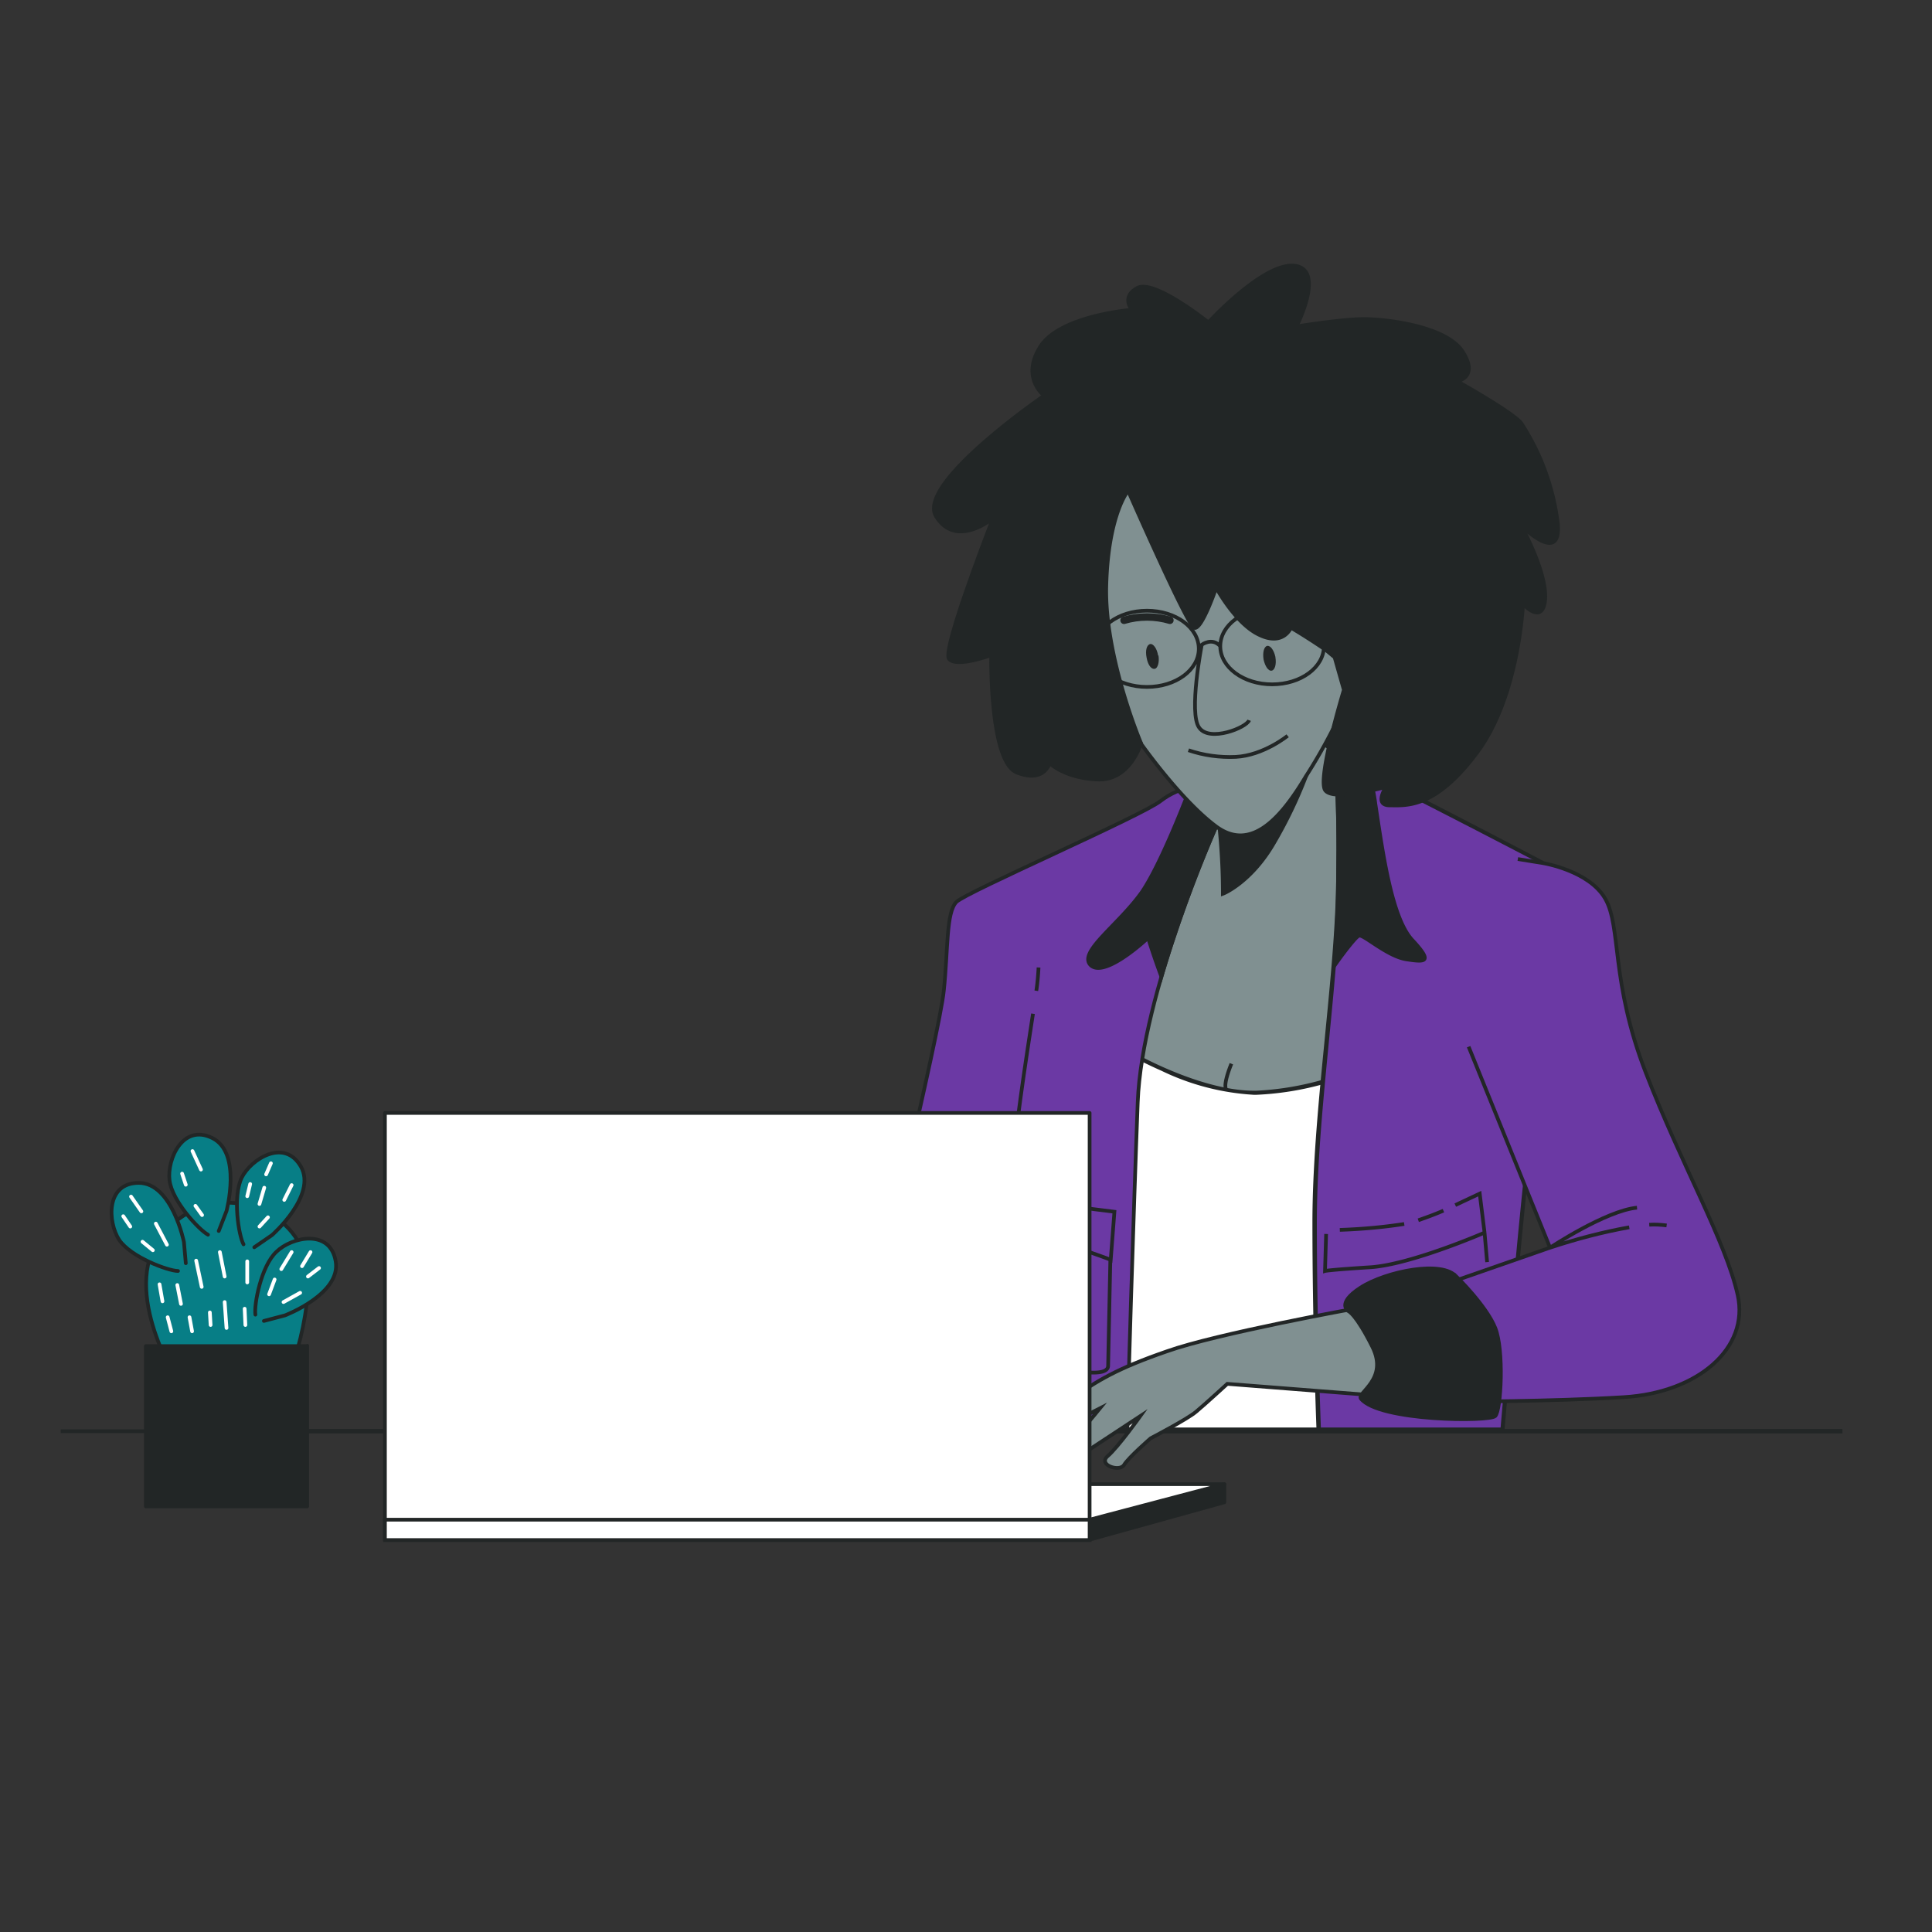 <svg width="522" height="522" fill="none" xmlns="http://www.w3.org/2000/svg">
  <rect width="100%" height="100%" fill="#333333" stroke="none"/>
  <g clip-path="url(#a)">
    <path d="M50.6 386.7H16.4" stroke="#222626" stroke-miterlimit="10"/>
    <path d="M497.8 386.1h-436v1.2h436V386Z" fill="#222626"/>
    <mask id="b" style="mask-type:luminance" maskUnits="userSpaceOnUse" x="0" y="0" width="522" height="522">
      <path d="M522 0H0v522h522V0Z" fill="#fff"/>
    </mask>
    <g mask="url(#b)">
      <path d="m366.1 386.3 7.4-111.3 5.4-53-14.8-16.5-7.4-5.3s-10.5 9-17.9 11l-14.5 4.1S299 263 296.9 284.4c-2 21.6-5.4 101.5-5.4 101.5l2.9.4H366Z" fill="#809091"/>
      <path d="M366.1 386.3h.6L374 275l5.5-53.1-15-16.8-7.9-5.7-.3.3-.5.4c-1 .9-3.7 3.1-7 5.3-3.2 2.3-7 4.5-10.2 5.3l-14.5 4-.2.1-.1.3s-6.4 11.8-13 26.4c-6.5 14.7-13.4 32-14.4 42.9-2 21.6-5.4 101.5-5.4 101.5v.5l3.3.5h72.4v-.6h-.6v-.6h-71.7l-2.8-.4v.6h.5l.2-3.5c.6-15.5 3.4-79 5.2-98 1-10.5 7.8-27.8 14.4-42.4a502 502 0 0 1 11.8-24.3l1-2.1-.4-.3.1.6 4.5-1.3 10-2.8c3.9-1 8.4-3.8 12-6.4 3.5-2.5 6.1-4.8 6.1-4.8l-.3-.4-.4.4 7.4 5.4 14.6 16.3-5.4 52.6-7.3 111.4h.6Z" fill="#222626"/>
      <path d="M331.4 294.5s-1.3-.6 1.3-7.1" stroke="#222626" stroke-miterlimit="10"/>
      <path d="M328.4 214.2c1.3 9 2 18 2.1 27.1 0 0 7.6-3 13.7-13.6a122 122 0 0 0 8.6-17.9l-24.4 4.4Z" fill="#222626"/>
      <path d="M328.4 214.2h-.5c1.2 9 2 18 2 27.1v.9l.8-.3c.1 0 7.8-3.2 14-14a123 123 0 0 0 8.6-17.9l.4-.9-25.9 4.6v.6l.6-.1.1.5 24.4-4.3v-.6l-.6-.2c-2.4 6.2-5.3 12.1-8.6 17.8a36.2 36.2 0 0 1-12.2 12.8 10.3 10.3 0 0 1-1.1.6l.1.5h.6c-.1-9-.8-18.2-2-27.2h-.7Z" fill="#222626"/>
      <path d="m366.1 386.3 6.6-100a79.6 79.6 0 0 1-33.3 9c-16.8.2-37.7-12.9-37.7-12.9l-4.7 1.8v.2c-2 21.7-5.4 101.5-5.4 101.5l2.8.4H366Z" fill="#fff"/>
      <path d="M366.1 386.3h.6l6.7-101-1 .4a79.1 79.1 0 0 1-33 9h-.5c-8.2 0-17.5-3.2-24.7-6.4a118.2 118.2 0 0 1-11.3-5.8l-1-.6-.2-.1-5.3 2v.6h.6-.6c-2 21.6-5.4 101.5-5.4 101.5v.5l3.4.5h72.3v-.6h-.6v-.6h-71.7l-2.7-.4-.1.6h.6l.1-3.5c.7-15.5 3.5-79 5.3-98v-.1h-.6l.2.5 4.7-1.9-.2-.5-.3.5s5.1 3.2 12.4 6.4a65.9 65.9 0 0 0 25 6.5h.6a80 80 0 0 0 33.6-9l-.3-.6h-.5l-6.6 100 .5.1Z" fill="#222626"/>
      <path d="M355.2 330.3c0 25.8.9 50.6 1.1 56H406c.7-8 5-58 7.2-76 2.4-19.6 18.1-48.7 18.1-59.2 0-10.4 3.2-8.8-11.2-16.4-14.4-7.5-46.1-24-50.5-26-4.4-2-9.2-6.8-9.2-6.8s1.6 10 1.1 37.2c-.4 27.2-6.3 62-6.3 91.2Z" fill="#6B39A4"/>
      <path d="M355.2 330.3h-.6c0 25.8.9 50.6 1.1 56v.6h50.8v-.6c.7-8 5-58 7.2-76 1.2-9.6 5.7-21.8 10-32.8l5.7-15.3c1.5-4.5 2.5-8.3 2.5-11 0-3.3.3-5.3.3-6.9 0-1-.1-1.7-.5-2.5-.5-1-1.5-2-3.2-3.1a3697.8 3697.8 0 0 0-58.6-30.4 29.7 29.7 0 0 1-8.3-6 16 16 0 0 1-.6-.6l-.2-.2-1.2-1.2.3 1.7v.4c.2 1.7 1.2 9.7 1.2 27.3l-.1 9.4c-.5 27-6.4 62-6.4 91.2h1.2c0-29.1 5.9-64 6.3-91.2l.1-9.4c0-20.1-1.2-27.8-1.2-27.9l-.6.1-.4.4s4.8 4.9 9.4 7a3901.8 3901.8 0 0 1 50.5 26c5 2.6 7.8 4.1 9.4 5.3.7.6 1.2 1.2 1.4 1.7.3.6.4 1.2.4 2 0 1.5-.3 3.6-.3 6.8 0 2.5-1 6.2-2.5 10.7-2.3 6.7-5.7 15.2-8.9 23.7-3 8.6-5.9 17.3-6.8 24.7-2.2 18-6.5 68-7.2 76h.6v-.5h-49.7v.6h.6c-.2-5.5-1.1-30.3-1.1-56h-.6Z" fill="#222626"/>
      <path d="M360.4 202s1.6 10 1.1 37.2c0 6.8-.5 14.2-1 21.8 1.3-1.9 5.7-7.9 6.7-8.2 1.2-.4 7.6 5.6 12.8 6.4 5.2.8 7.2.8 1.6-5.2s-8-23.6-10-36.8a51 51 0 0 0-1.8-8.3h-.2c-4.4-2-9.2-6.9-9.2-6.9Z" fill="#222626"/>
      <path d="m401.1 333 .7 8m-.7-8-1.3-10.5-6.6 3.1m8 7.4s-20 8.7-31 9.4c-11.2.7-12.2 1-12.2 1l.3-10m3.7-1.1c5.8-.2 11.6-.7 17.4-1.6m3.8-1c2-.7 4.5-1.6 6.8-2.6m-29.6-125s1.6 10 1.1 37c0 7-.5 14.3-1 21.9 1.3-1.9 5.7-7.9 6.7-8.2 1.2-.4 7.6 5.6 12.8 6.4 5.2.8 7.2.8 1.6-5.2s-8-23.6-10-36.8a51 51 0 0 0-1.8-8.3h-.2c-4.4-2-9.2-6.9-9.2-6.9Z" stroke="#222626" stroke-miterlimit="10"/>
      <path d="M248.6 386.3h56c0-4.4 1.7-60 2.8-88.5 1.1-29.6 21.2-74.5 21.2-74.5s2.7-6.3-.2-9.1c-2.8-2.9-9.6-1.8-14.8 2.2-5 4-52.3 24.5-55.2 27.3-2.8 2.9-2.2 12.6-3.4 24-1.1 11.3-20 89.9-20 89.9s-5 1.1-6.7 2.2c-1.7 1.2-1.7 4.6-1.7 4.6s2.2.6 9 4c6.3 3.1 12.1 15.9 13 17.9Z" fill="#6B39A4"/>
      <path d="m329.6 219.9-.3 1.1.3-1.1" fill="#222626"/>
      <path d="m323.7 235.2-.5 1.1.5-1Zm-1.5 4-1.2 3 1.2-3ZM313.2 266c0 .4-.2.7-.3 1.1 0-.4.2-.7.3-1.1Zm-3.7 15.3-.2 1.2.2-1.2m-.4 2.1-.4 2.2.4-2.2Z" fill="#809091"/>
      <path d="m308.5 286.8-.6 4v.1l.6-4" fill="#D5DDDE"/>
      <path d="m308.7 285.6-.2 1.2.2-1.1" fill="#222626"/>
      <path d="M307.4 296.7Zm0 1.1Z" fill="#D5DDDE"/>
    </g>
    <path d="M256.7 386.3h-1.1 1.1Z" fill="#222626"/>
    <mask id="c" style="mask-type:luminance" maskUnits="userSpaceOnUse" x="0" y="0" width="522" height="522">
      <path d="M522 0H0v522h522V0Z" fill="#fff"/>
    </mask>
    <g mask="url(#c)">
      <path d="M248.6 386.3h56c0-4.4 1.7-60 2.8-88.5 1.1-29.6 21.2-74.5 21.2-74.5s2.7-6.3-.2-9.1c-2.8-2.9-9.6-1.8-14.8 2.2-5 4-52.3 24.5-55.2 27.3-2.8 2.9-2.2 12.6-3.4 24-1.1 11.3-20 89.9-20 89.9s-5 1.1-6.7 2.2c-1.7 1.2-1.7 4.6-1.7 4.6s2.2.6 9 4c6.3 3.1 12.1 15.9 13 17.9Z" stroke="#222626" stroke-miterlimit="10"/>
      <path d="M226.6 364.4s2.2.6 9 4c6.9 3.4 13.2 18.2 13.2 18.2h11c.7-2 2.4-9.6-5.4-18.8-9-10.8-19.3-10.2-19.3-10.2s-5.1 1.1-6.8 2.3c-1.7 1.1-1.7 4.5-1.7 4.5Z" fill="#222626"/>
      <path d="M226.6 364.4s2.2.6 9 4c6.9 3.4 13.2 18.2 13.2 18.2h11c.7-2 2.4-9.6-5.4-18.8-9-10.8-19.3-10.2-19.3-10.2s-5.1 1.1-6.8 2.3c-1.7 1.1-1.7 4.5-1.7 4.5Z" stroke="#222626" stroke-miterlimit="10"/>
      <path d="M321.6 212.8c-2.5 6.5-8.3 21.1-13 28.1-6.4 9.1-17.7 16.5-13.8 20 4 3.3 15.4-7.5 15.4-7.5a210.1 210.1 0 0 0 3.6 10.5 357 357 0 0 1 14.8-40.6s2.7-6.3-.2-9.1c-1.5-1.5-4-2-6.8-1.4Z" fill="#222626"/>
      <path d="m300 340.3-.6 28.7c0 3.4-10.2 1.1-10.2 1.1m-15.4-47.8s9.1 2.9 13.7 3.4l13.6 1.7-1 13s-.7-.4-11-3.9a186.2 186.2 0 0 1-16.4-6.2m-1.8 57.4s1.8-36.4 1.8-57.5c0-15.1 4-40.6 6.4-56.3m.9-6.2c.3-2 .5-4.2.6-6.3m41-48.6c-2.5 6.5-8.3 21.1-13 28.1-6.4 9.1-17.7 16.5-13.8 20 4 3.3 15.4-7.5 15.4-7.5a210.1 210.1 0 0 0 3.6 10.5 357 357 0 0 1 14.8-40.6s2.7-6.3-.2-9.1c-1.5-1.5-4-2-6.8-1.4Z" stroke="#222626" stroke-miterlimit="10"/>
      <path d="M308.2 200.8s10.8 15.4 20.4 22.5c9.6 7.1 17.8-2.8 24.2-13.5a143.4 143.4 0 0 0 13.9-27.8c3.2-9.2 0-24.5-12.8-36.6-12.8-12.1-42.8-30-50.2-20.7a57.7 57.7 0 0 0-9.6 47c3 10.5 7.7 20.3 14.1 29Z" fill="#809091"/>
      <path d="M308.2 200.8s10.8 15.4 20.4 22.5c9.6 7.1 17.8-2.8 24.2-13.5a143.4 143.4 0 0 0 13.9-27.8c3.2-9.2 0-24.5-12.8-36.6-12.8-12.1-42.8-30-50.2-20.7a57.7 57.7 0 0 0-9.6 47c3 10.5 7.7 20.3 14.1 29Z" stroke="#222626" stroke-miterlimit="10"/>
      <path d="M303.7 167.6c4-1.2 8.4-1.2 12.4 0" stroke="#222626" stroke-width="2" stroke-miterlimit="10" stroke-linecap="round"/>
      <path d="M313 177.1c.3 1.8-.2 3.5-1 3.6-1 .2-1.9-1.2-2.2-3-.4-1.9 0-3.5 1-3.7.8-.1 1.8 1.2 2.1 3.1ZM344.6 177.6c.3 1.8-.1 3.4-1 3.6-.9.2-1.8-1.2-2.2-3-.3-1.9.1-3.5 1-3.7.9-.1 1.8 1.2 2.2 3Z" fill="#222626"/>
      <path d="M321.1 202.7c4.1 1.4 8.5 2 12.8 1.8 7.5-.4 14-5.7 14-5.7" stroke="#222626" stroke-miterlimit="10"/>
      <path d="M304.8 132.6s15.8 36 17.8 37 6-10.8 6-10.8 5.3 9.9 11.8 12.8c6.4 3 8.4-2 8.4-2 3.2 1.9 6.3 3.9 9.4 6l2.4 2 2.5 8.8s-7.4 24.3-5 27.2c2.5 3 16.4-1 16.4-1s-3.4 5 1 5 12.3 1 23.7-14.4c11.3-15.3 12.3-40 12.3-40s5.4 6 6-1.4c.4-7.5-6.5-19.8-6.5-19.8s10.9 10.9 9.9-.5a63.7 63.7 0 0 0-9.9-27.2c-2.4-3-17.3-11.3-17.3-11.3s6-1 1.5-8c-4.4-6.9-20.7-8.8-26.7-8.8-5.9 0-18.2 2-18.2 2s7.9-15.4-.5-16.4c-8.4-1-23.3 15.3-23.3 15.3s-14.7-11.8-19.2-9.3c-4.5 2.4-1.5 5.9-1.5 5.9s-19.3 1.5-24.7 9.9c-5.4 8.4 1 13.3 1 13.3s-34.6 23.7-29.2 32.6c5.5 8.9 15.4.5 15.4.5s-13.9 35.6-11.9 38c2 2.5 11.4-1 11.4-1s-.5 28.7 6.9 31.7 8.9-2.5 8.9-2.5 4 4 12.8 4.4c9 .5 11.9-9.8 11.9-9.8s-9.9-23.3-9.4-42.5c.5-19.3 5.9-25.7 5.9-25.7Z" fill="#222626"/>
      <path d="M304.8 132.6s15.8 36 17.8 37 6-10.8 6-10.8 5.3 9.9 11.8 12.8c6.4 3 8.4-2 8.4-2 3.2 1.9 6.3 3.9 9.4 6l2.4 2 2.5 8.8s-7.4 24.3-5 27.2c2.5 3 16.4-1 16.4-1s-3.4 5 1 5 12.3 1 23.7-14.4c11.3-15.3 12.3-40 12.3-40s5.4 6 6-1.4c.4-7.5-6.5-19.8-6.5-19.8s10.9 10.9 9.9-.5a63.7 63.7 0 0 0-9.9-27.2c-2.4-3-17.3-11.3-17.3-11.3s6-1 1.5-8c-4.4-6.9-20.7-8.8-26.7-8.8-5.9 0-18.2 2-18.2 2s7.9-15.4-.5-16.4c-8.4-1-23.3 15.3-23.3 15.3s-14.7-11.8-19.2-9.3c-4.5 2.4-1.5 5.9-1.5 5.9s-19.3 1.5-24.7 9.9c-5.4 8.4 1 13.3 1 13.3s-34.6 23.7-29.2 32.6c5.5 8.9 15.4.5 15.4.5s-13.9 35.6-11.9 38c2 2.5 11.4-1 11.4-1s-.5 28.7 6.9 31.7 8.9-2.5 8.9-2.5 4 4 12.8 4.4c9 .5 11.9-9.8 11.9-9.8s-9.9-23.3-9.4-42.5c.5-19.3 5.9-25.7 5.9-25.7Z" stroke="#222626" stroke-miterlimit="10"/>
      <path d="M324.7 174.2s-3.6 18.5-.7 22.4c2.8 4 12.8 0 13.5-2" fill="#809091"/>
      <path d="M329.7 174.6c-2.2-2.5-5-.4-5-.4s-3.6 18.5-.7 22.4c2.8 4 12.8 0 13.5-2m-7.8-20c0 5.7 6.3 10.3 14 10.3 7.8 0 14-4.6 14-10.3 0-5.7-6.2-10.3-14-10.3s-14 4.6-14 10.3Zm-19.8-9.6c7.8 0 14 4.6 14 10.3 0 5.7-6.2 10.3-14 10.3s-14-4.6-14-10.3c0-5.7 6.2-10.3 14-10.3Z" stroke="#222626" stroke-miterlimit="10"/>
      <path d="M207.6 371.2s17.8-5 23.3-6 16.5 9.2 18.4 14.7c1.8 5.5-.5 6.7-.5 6.7l-36.7-1.2-4.5-14.2Z" fill="#809091"/>
      <path d="M207.6 371.2s17.8-5 23.3-6 16.5 9.2 18.4 14.7c1.8 5.5-.5 6.7-.5 6.7l-36.7-1.2-4.5-14.2Z" stroke="#222626" stroke-miterlimit="10"/>
      <path d="M214 369.4s13.5 5 16.9 7c3.4 2 2.4 6.1.3 8.1a19 19 0 0 1-8.4 4c-3.1.3-6.3.3-9.4 0-4-.2-7.8.4-11.2.4-3.3 0-13.4-1-13.4-1l-3-2s-5.8 1.7-10.2 3.4c-4.4 1.7-3-2 .3-4.7 3.4-2.7 11.8-9.4 13.2-10.1 1.4-.7 18.5-5.7 18.5-5.7l6.4.6Z" fill="#809091"/>
      <path d="M214 369.4s13.5 5 16.9 7c3.4 2 2.4 6.1.3 8.1a19 19 0 0 1-8.4 4c-3.1.3-6.3.3-9.4 0-4-.2-7.8.4-11.2.4-3.3 0-13.4-1-13.4-1l-3-2s-5.8 1.7-10.2 3.4c-4.4 1.7-3-2 .3-4.7 3.4-2.7 11.8-9.4 13.2-10.1 1.4-.7 18.5-5.7 18.5-5.7l6.4.6Z" stroke="#222626" stroke-miterlimit="10"/>
      <path d="M219 370.7s-8.7-4-11-4a107 107 0 0 0-21.6 7.4c-2.4 1.7-4.7 17.9-3 18.9 1.6 1 3-2 3.4-4 .3-2 5-12.9 5-12.9l-3.4 17.2s1.4 2.7 2.7.3c1.4-2.3 9.8-18.5 10.5-19.5.9-1 1.9-1.7 3-2.4 0 0-1.7 7.5-3 14.5-1.4 7.1-.4 9.1 1.7 9.5 2 .3 3-4.4 4-6.8 1-2.3 5.4-15.8 5.4-15.8" fill="#809091"/>
      <path d="M219 370.7s-8.7-4-11-4a107 107 0 0 0-21.6 7.4c-2.4 1.7-4.7 17.9-3 18.9 1.6 1 3-2 3.4-4 .3-2 5-12.9 5-12.9l-3.4 17.2s1.4 2.7 2.7.3c1.4-2.3 9.8-18.5 10.5-19.5.9-1 1.9-1.7 3-2.4 0 0-1.7 7.5-3 14.5-1.4 7.1-.4 9.1 1.7 9.5 2 .3 3-4.4 4-6.8 1-2.3 5.4-15.8 5.4-15.8" stroke="#222626" stroke-miterlimit="10"/>
      <path d="M228.8 377.5s-10 10.4-11.4 12.8c-1.4 2.3-1.4 2.7 2.3 2.7 3.8 0 15.2-7.4 16.2-8.5 1-1 .7-4-1.7-6a6 6 0 0 0-5.4-1Z" fill="#809091"/>
      <path d="M228.8 377.5s-10 10.4-11.4 12.8c-1.4 2.3-1.4 2.7 2.3 2.7 3.8 0 15.2-7.4 16.2-8.5 1-1 .7-4-1.7-6a6 6 0 0 0-5.4-1Z" stroke="#222626" stroke-miterlimit="10"/>
      <path d="M292 376.3s-13.5 4.4-16.8 6.8c-3.4 2.5-8.1 5.2-7.1 6 1 .9 4.4 0 5.4-.8s5.8-1.6 5.8-1.6l10-6c4.3-2.7 7.6-5.6 2.7-4.4Z" fill="#809091"/>
      <path d="M292 376.3s-13.5 4.4-16.8 6.8c-3.4 2.5-8.1 5.2-7.1 6 1 .9 4.4 0 5.4-.8s5.8-1.6 5.8-1.6l10-6c4.3-2.7 7.6-5.6 2.7-4.4Z" stroke="#222626" stroke-miterlimit="10"/>
      <path d="M366.4 353.5s-37.6 6.8-51.1 11.6c-13.6 4.7-19 8-25.8 12.9-6.8 4.8-20.6 13.8-18.6 15.4 2.1 1.6 9.2-4 10.4-5.1 1.2-1.2 10-4.8 10-4.8l5.9-3s-8.8 10.8-12 13.6c-3.2 2.8-1 4.5 1.3 3.7 2.4-.8 7-5.6 7-5.6l14.6-9.6s-6 8.4-8.8 10.8c-2.8 2.4 3.2 4.4 4.4 2.4 1.2-2 7.2-7.2 7.2-7.2s10-5.2 12.3-7.2c2.4-2 8.4-7.5 8.4-7.5l44.8 3.5s2.8-1.5 1.2-10.7c-1.6-9.2-11.2-13.2-11.2-13.2Z" fill="#809091"/>
      <path d="M366.4 353.5s-37.6 6.8-51.1 11.6c-13.6 4.7-19 8-25.8 12.9-6.8 4.8-20.6 13.8-18.6 15.4 2.1 1.6 9.2-4 10.4-5.1 1.2-1.2 10-4.8 10-4.8l5.9-3s-8.8 10.8-12 13.6c-3.2 2.8-1 4.5 1.3 3.7 2.4-.8 7-5.6 7-5.6l14.6-9.6s-6 8.4-8.8 10.8c-2.8 2.4 3.2 4.4 4.4 2.4 1.2-2 7.2-7.2 7.2-7.2s10-5.2 12.3-7.2c2.4-2 8.4-7.5 8.4-7.5l44.8 3.5s2.8-1.5 1.2-10.7c-1.6-9.2-11.2-13.2-11.2-13.2Z" stroke="#222626" stroke-miterlimit="10"/>
      <path d="m396.8 282.8 22 54.3-35.6 12.4 10 29.2s25.5 0 45.5-1.2 34-13.2 30.8-27.6c-3.2-14.4-15.2-35.2-24.8-60-9.6-24.7-6.6-39.5-11-47.1-4.4-7.6-16.8-9.6-16.8-9.6l-6.8-1.1-13.3 50.7Z" fill="#6B39A4"/>
      <path d="M467.5 342.8c0 .4.2.8.3 1.1l-.3-1.1Z" fill="#D5DDDE"/>
      <path d="M450.3 331.1c-1.5-.2-3.1-.3-4.7-.2m-5.4.7c-7.3 1.3-14.4 3.2-21.4 5.5 0 0 15.1-10 23.5-10.8m-45.5-43.5 22 54.3-35.6 12.4 10 29.2s25.5 0 45.5-1.2 34-13.2 30.8-27.6c-3.2-14.4-15.2-35.2-24.8-60-9.6-24.7-6.6-39.5-11-47.1-4.4-7.6-16.8-9.6-16.8-9.6l-6.8-1.1" stroke="#222626" stroke-miterlimit="10"/>
      <path d="M393.6 345s8 7.8 10.4 13.8c2.4 6 1.6 22.2 0 23.8-1.6 1.6-31.4 1.4-36.3-4.7-1.2-1.6 7.5-5.2 3.1-14s-6.4-9.6-6.4-9.6-3.6-2 3.2-6.4c6.8-4.4 22.4-7.6 26-2.8Z" fill="#222626"/>
      <path d="M393.6 345s8 7.8 10.4 13.8c2.4 6 1.6 22.2 0 23.8-1.6 1.6-31.4 1.4-36.3-4.7-1.2-1.6 7.5-5.2 3.1-14s-6.4-9.6-6.4-9.6-3.6-2 3.2-6.4c6.8-4.4 22.4-7.6 26-2.8Z" stroke="#222626" stroke-miterlimit="10"/>
    </g>
    <path d="m294.4 410.6 36.4-9.6v4.9L294.4 416v-5.5Z" fill="#222626"/>
    <path d="m294.4 410.6 36.4-9.6v4.9L294.4 416v-5.5Z" stroke="#222626" stroke-linejoin="round"/>
    <path d="M330.8 401H140.7l-36.7 9.6h190.4l36.4-9.6Z" fill="#fff"/>
    <path d="M330.8 401H140.7l-36.7 9.6h190.4l36.4-9.6Z" stroke="#222626" stroke-linejoin="round"/>
    <path d="M294.4 300.7H104v115.4h190.4V300.7Z" fill="#fff"/>
    <path d="M294.4 300.7H104v115.4h190.4V300.7Z" stroke="#222626" stroke-linejoin="round"/>
    <path d="M294.4 410.6H104v5.5h190.4v-5.5Z" fill="#fff"/>
    <path d="M294.4 410.6H104v5.5h190.4v-5.5Z" stroke="#222626" stroke-miterlimit="10"/>
    <mask id="d" style="mask-type:luminance" maskUnits="userSpaceOnUse" x="0" y="0" width="522" height="522">
      <path d="M522 0H0v522h522V0Z" fill="#fff"/>
    </mask>
    <g mask="url(#d)">
      <path d="M47.6 372.5s-15.9-25.4-3.2-39.6c12.8-14.3 33.4-7.4 37.6 5.8 4.3 13.2-4.8 35.4-4.8 35.4l-29.6-1.6Z" fill="#077E86"/>
      <path d="M47.6 372.5s-15.9-25.4-3.2-39.6c12.8-14.3 33.4-7.4 37.6 5.8 4.3 13.2-4.8 35.4-4.8 35.4l-29.6-1.6Z" stroke="#222626" stroke-linecap="round" stroke-linejoin="round"/>
      <path d="M48.1 343.4c-2.6 0-12.7-3.7-15.9-8.4-3.1-4.8-3.7-15.4 5.3-15.4s12.2 16 12.2 16l.5 5.7" fill="#077E86"/>
      <path d="M48.1 343.4c-2.6 0-12.7-3.7-15.9-8.4-3.1-4.8-3.7-15.4 5.3-15.4s12.2 16 12.2 16l.5 5.7" stroke="#222626" stroke-linecap="round" stroke-linejoin="round"/>
      <path d="M56.2 333.6c-2.3-1.2-9.7-9-10.4-14.7-.7-5.7 3.6-15.4 11.6-11.4s3.8 19.7 3.8 19.7l-2.1 5.4" fill="#077E86"/>
      <path d="M56.2 333.6c-2.3-1.2-9.7-9-10.4-14.7-.7-5.7 3.6-15.4 11.6-11.4s3.8 19.7 3.8 19.7l-2.1 5.4" stroke="#222626" stroke-linecap="round" stroke-linejoin="round"/>
      <path d="M65.8 336.2c-1.3-2.3-3-12.8-.5-18 2.5-5 11.5-10.8 16-3 4.4 7.8-7.8 18.5-7.8 18.5l-4.8 3.3" fill="#077E86"/>
      <path d="M65.8 336.2c-1.3-2.3-3-12.8-.5-18 2.5-5 11.5-10.8 16-3 4.4 7.8-7.8 18.5-7.8 18.5l-4.8 3.3" stroke="#222626" stroke-linecap="round" stroke-linejoin="round"/>
      <path d="M69 355.2c-.4-2.6 1.5-13.1 5.7-17 4.1-4 14.5-6.3 16 2.6 1.5 8.8-13.7 14.6-13.7 14.6l-5.7 1.5" fill="#077E86"/>
      <path d="M69 355.2c-.4-2.6 1.5-13.1 5.7-17 4.1-4 14.5-6.3 16 2.6 1.5 8.8-13.7 14.6-13.7 14.6l-5.7 1.5" stroke="#222626" stroke-linecap="round" stroke-linejoin="round"/>
    </g>
    <path d="m86.2 342.6-3 2.3m.7-6.6-2.3 3.8m-5 9.7 4.5-2.5m-6.9-3.6-1.5 4m6.1-11.4-2.8 4.6m-8.4-23-.8 3.3m5.6 5.7-2.3 2.5m8.7-11.2-2 4m-5.4-3.3-1.3 4.4m3.1-11-1.3 3m-5.8 36.3.2 4.4m.5-17.2v5.7m-6.1 5.3.5 7m-1.8-20.5 1.3 6.6m-4 9.7.2 3.4M53 340.6l1.5 7.1m-3.3 8.2.7 3.8m-4-12.5 1 5.1m-3.6 3.6 1 3.8M43.1 347l.8 4.6M52 311l2.3 5m-1.5 9.8 1.8 2.5m-5.4-11.2 1 3m-8.1 10.5 3 5.7m-9.7-13 2.8 4m.3 8.2 2.8 2.3m-8-9.2 1.9 2.8" stroke="#fff" stroke-linecap="round" stroke-linejoin="round"/>
    <path d="M83 363.7H39.4V407H83v-43.4Z" fill="#222626"/>
    <path d="M83 363.7H39.4V407H83v-43.4Z" stroke="#222626" stroke-linecap="round" stroke-linejoin="round"/>
  </g>
  <defs>
    <clipPath id="a">
      <path fill="#fff" d="M0 0h522v522H0z"/>
    </clipPath>
  </defs>
</svg>